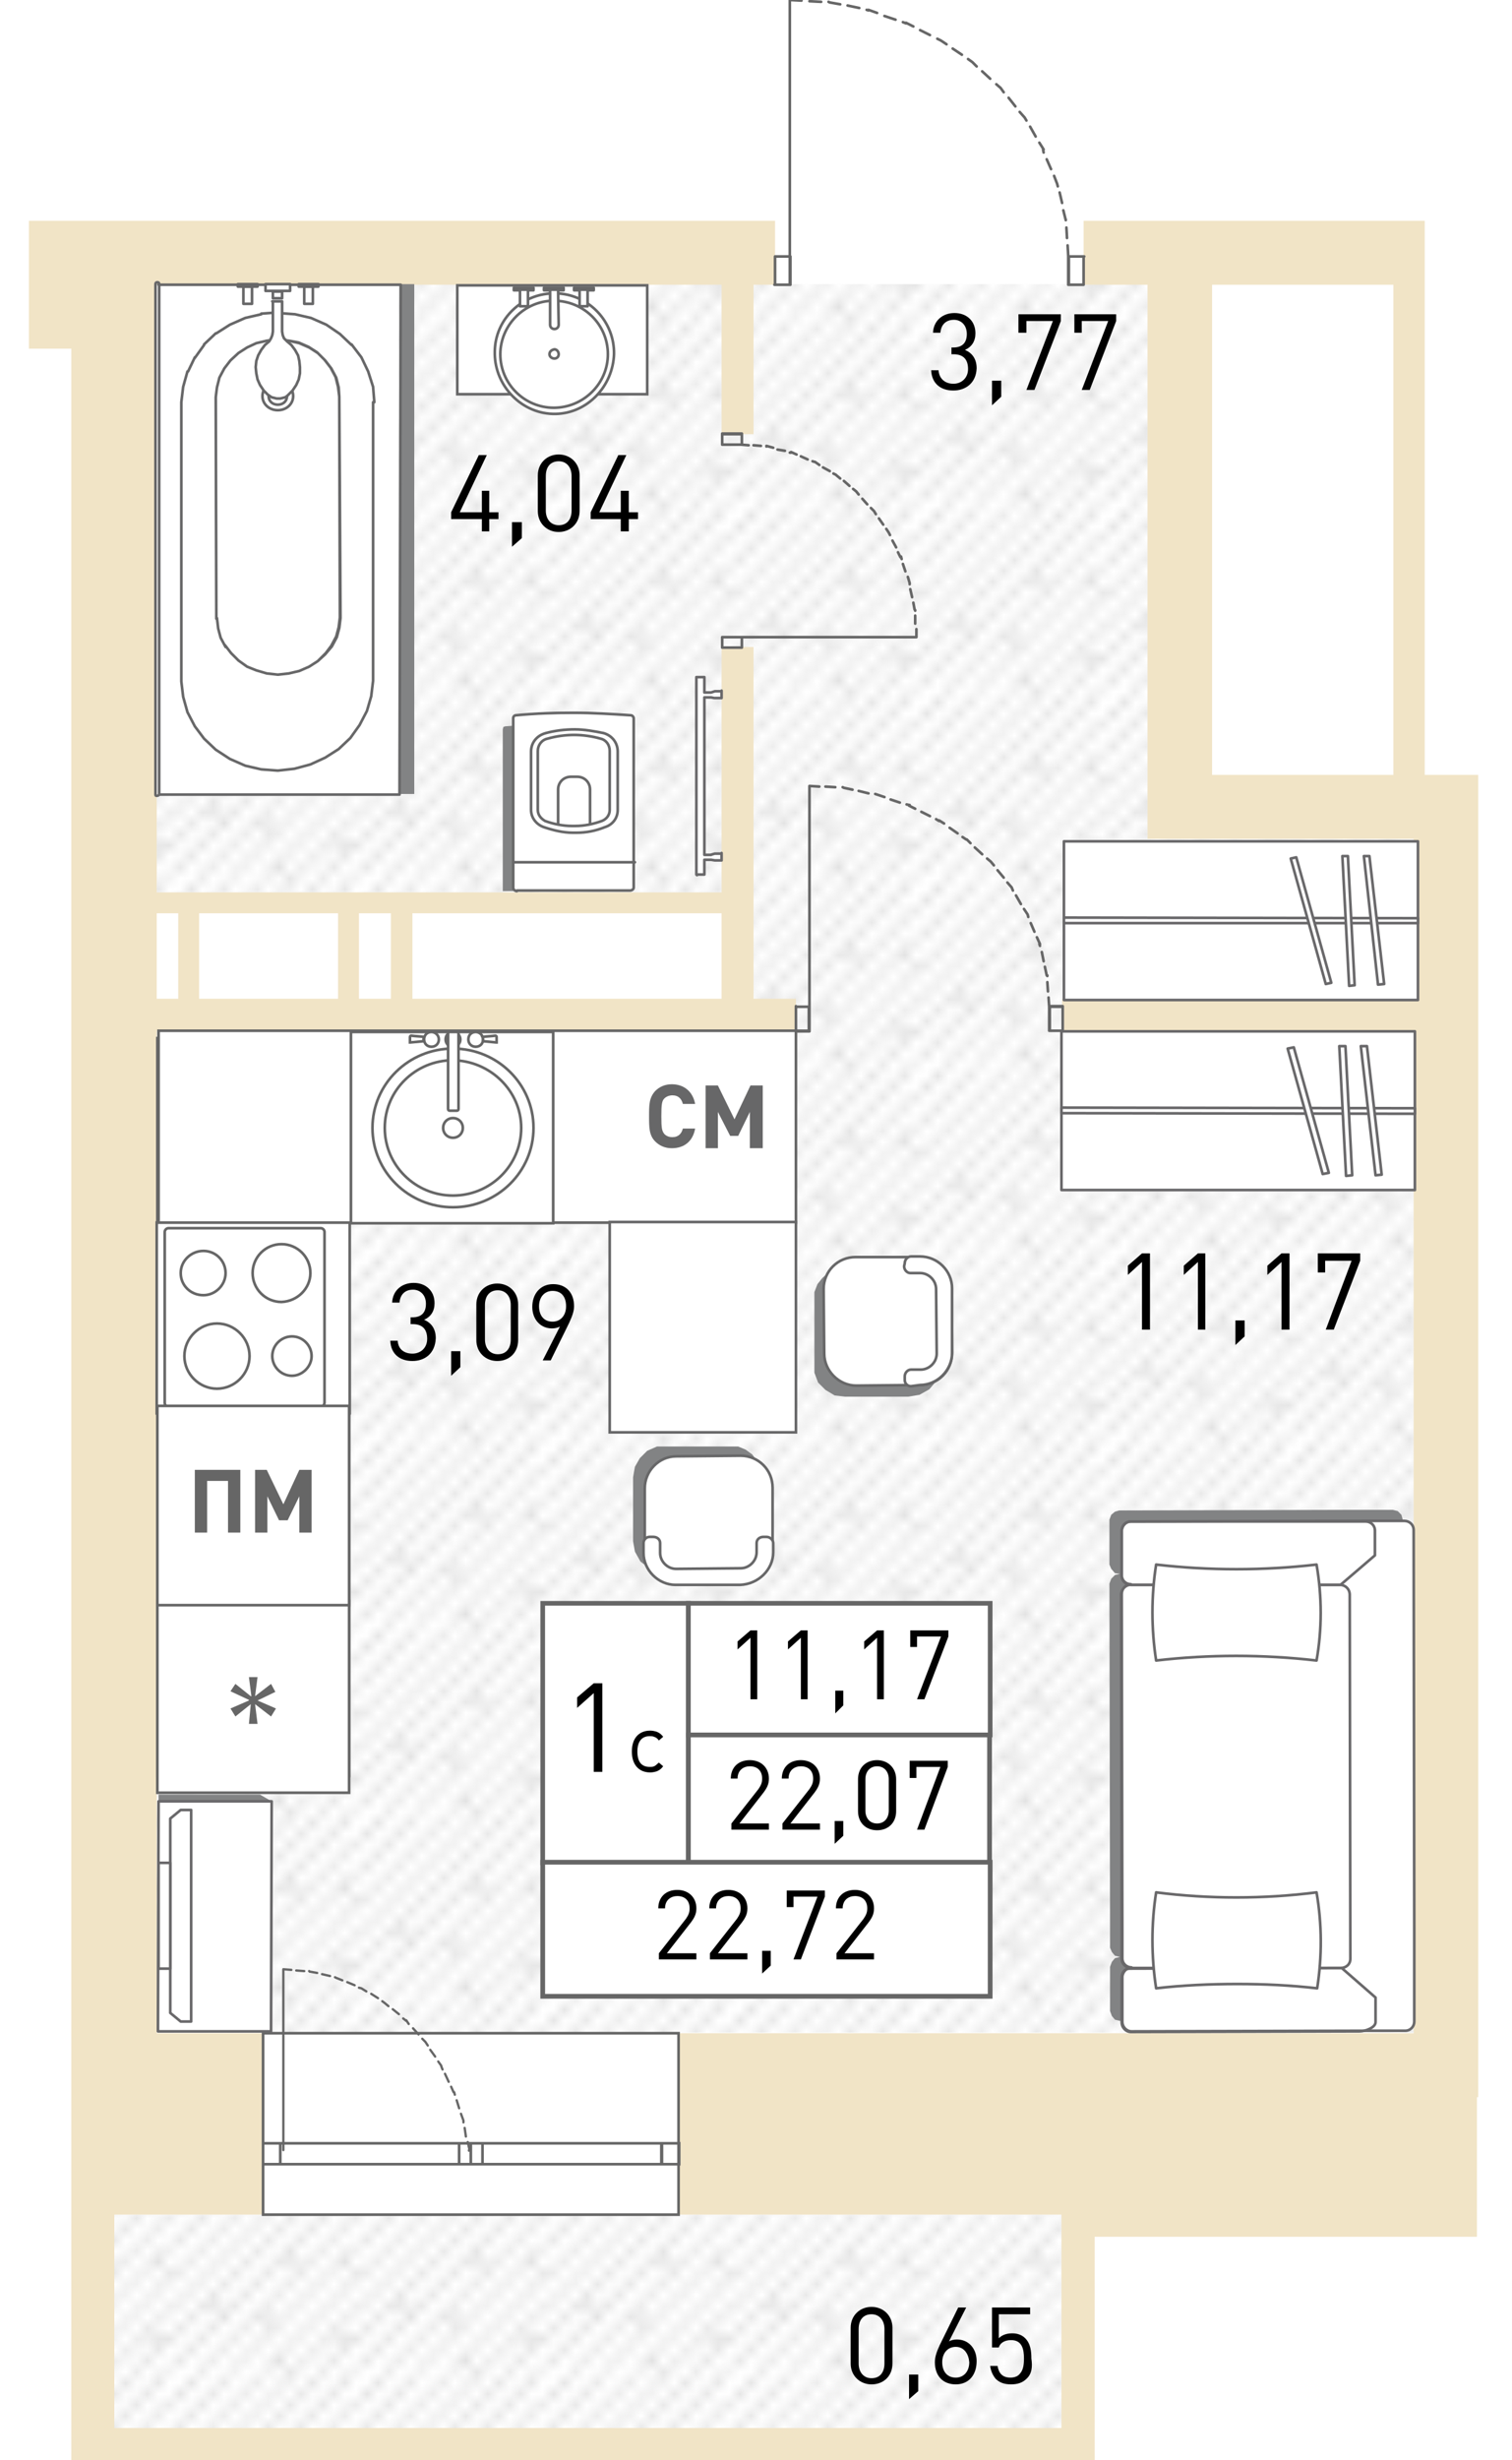 <?xml version="1.0" encoding="utf-8"?>
<!-- Generator: Adobe Illustrator 22.1.0, SVG Export Plug-In . SVG Version: 6.00 Build 0)  -->
<svg version="1.1" id="Слой_1" xmlns="http://www.w3.org/2000/svg" xmlns:xlink="http://www.w3.org/1999/xlink" x="0px" y="0px"
	 viewBox="0 0 246 400" style="enable-background:new 0 0 246 400;" xml:space="preserve">
<pattern  y="400" width="16.7" height="16.7" patternUnits="userSpaceOnUse" id="Unnamed_Pattern" viewBox="17 -33.8 16.7 16.7" style="overflow:visible;">
	<g>
		<rect x="17" y="-33.8" style="fill:none;" width="16.7" height="16.7"/>
		<g>
			<defs>
				<rect id="SVGID_1_" x="17" y="-33.8" width="16.7" height="16.7"/>
			</defs>
			<clipPath id="SVGID_2_">
				<use xlink:href="#SVGID_1_"  style="overflow:visible;"/>
			</clipPath>
			
				<line style="clip-path:url(#SVGID_2_);fill:none;stroke:#AAAAAA;stroke-width:0.216;stroke-miterlimit:22.926;" x1="33.5" y1="-50.5" x2="50.5" y2="-33.5"/>
			
				<line style="clip-path:url(#SVGID_2_);fill:none;stroke:#AAAAAA;stroke-width:0.216;stroke-miterlimit:22.926;" x1="16.8" y1="-50.5" x2="33.8" y2="-33.5"/>
			
				<line style="clip-path:url(#SVGID_2_);fill:none;stroke:#AAAAAA;stroke-width:0.216;stroke-miterlimit:22.926;" x1="19.6" y1="-50.7" x2="36.6" y2="-33.7"/>
			
				<line style="clip-path:url(#SVGID_2_);fill:none;stroke:#AAAAAA;stroke-width:0.216;stroke-miterlimit:22.926;" x1="22.3" y1="-50.8" x2="39.3" y2="-33.7"/>
			
				<line style="clip-path:url(#SVGID_2_);fill:none;stroke:#AAAAAA;stroke-width:0.216;stroke-miterlimit:22.926;" x1="25.4" y1="-50.7" x2="42.4" y2="-33.7"/>
			
				<line style="clip-path:url(#SVGID_2_);fill:none;stroke:#AAAAAA;stroke-width:0.216;stroke-miterlimit:22.926;" x1="0.1" y1="-50.5" x2="17.1" y2="-33.5"/>
			
				<line style="clip-path:url(#SVGID_2_);fill:none;stroke:#AAAAAA;stroke-width:0.216;stroke-miterlimit:22.926;" x1="2.9" y1="-50.7" x2="19.9" y2="-33.7"/>
			
				<line style="clip-path:url(#SVGID_2_);fill:none;stroke:#AAAAAA;stroke-width:0.216;stroke-miterlimit:22.926;" x1="5.6" y1="-50.8" x2="22.6" y2="-33.7"/>
			
				<line style="clip-path:url(#SVGID_2_);fill:none;stroke:#AAAAAA;stroke-width:0.216;stroke-miterlimit:22.926;" x1="8.6" y1="-50.7" x2="25.6" y2="-33.7"/>
			
				<line style="clip-path:url(#SVGID_2_);fill:none;stroke:#AAAAAA;stroke-width:0.216;stroke-miterlimit:22.926;" x1="33.5" y1="-33.8" x2="50.5" y2="-16.8"/>
			
				<line style="clip-path:url(#SVGID_2_);fill:none;stroke:#AAAAAA;stroke-width:0.216;stroke-miterlimit:22.926;" x1="30.4" y1="-34.2" x2="47.4" y2="-17.2"/>
			
				<line style="clip-path:url(#SVGID_2_);fill:none;stroke:#AAAAAA;stroke-width:0.216;stroke-miterlimit:22.926;" x1="16.8" y1="-33.8" x2="33.8" y2="-16.8"/>
			
				<line style="clip-path:url(#SVGID_2_);fill:none;stroke:#AAAAAA;stroke-width:0.216;stroke-miterlimit:22.926;" x1="13.7" y1="-34.2" x2="30.7" y2="-17.2"/>
			
				<line style="clip-path:url(#SVGID_2_);fill:none;stroke:#AAAAAA;stroke-width:0.216;stroke-miterlimit:22.926;" x1="19.6" y1="-33.9" x2="36.6" y2="-16.9"/>
			
				<line style="clip-path:url(#SVGID_2_);fill:none;stroke:#AAAAAA;stroke-width:0.216;stroke-miterlimit:22.926;" x1="22.3" y1="-34" x2="39.3" y2="-17"/>
			
				<line style="clip-path:url(#SVGID_2_);fill:none;stroke:#AAAAAA;stroke-width:0.216;stroke-miterlimit:22.926;" x1="25.4" y1="-33.9" x2="42.4" y2="-16.9"/>
			
				<line style="clip-path:url(#SVGID_2_);fill:none;stroke:#AAAAAA;stroke-width:0.216;stroke-miterlimit:22.926;" x1="27.9" y1="-34.2" x2="44.9" y2="-17.2"/>
			
				<line style="clip-path:url(#SVGID_2_);fill:none;stroke:#AAAAAA;stroke-width:0.216;stroke-miterlimit:22.926;" x1="29.8" y1="-32.3" x2="31" y2="-33.6"/>
			
				<line style="clip-path:url(#SVGID_2_);fill:none;stroke:#AAAAAA;stroke-width:0.216;stroke-miterlimit:22.926;" x1="22.8" y1="-27.9" x2="24.2" y2="-29.3"/>
			
				<line style="clip-path:url(#SVGID_2_);fill:none;stroke:#AAAAAA;stroke-width:0.216;stroke-miterlimit:22.926;" x1="28" y1="-25.5" x2="29.5" y2="-26.9"/>
			
				<line style="clip-path:url(#SVGID_2_);fill:none;stroke:#AAAAAA;stroke-width:0.216;stroke-miterlimit:22.926;" x1="23.3" y1="-33.1" x2="24.7" y2="-34.5"/>
			
				<line style="clip-path:url(#SVGID_2_);fill:none;stroke:#AAAAAA;stroke-width:0.216;stroke-miterlimit:22.926;" x1="32.3" y1="-27" x2="33.7" y2="-28.4"/>
			
				<line style="clip-path:url(#SVGID_2_);fill:none;stroke:#AAAAAA;stroke-width:0.216;stroke-miterlimit:22.926;" x1="26.9" y1="-21" x2="28.3" y2="-22.3"/>
			
				<line style="clip-path:url(#SVGID_2_);fill:none;stroke:#AAAAAA;stroke-width:0.216;stroke-miterlimit:22.926;" x1="0.1" y1="-33.8" x2="17.1" y2="-16.8"/>
			
				<line style="clip-path:url(#SVGID_2_);fill:none;stroke:#AAAAAA;stroke-width:0.216;stroke-miterlimit:22.926;" x1="2.9" y1="-33.9" x2="19.9" y2="-16.9"/>
			
				<line style="clip-path:url(#SVGID_2_);fill:none;stroke:#AAAAAA;stroke-width:0.216;stroke-miterlimit:22.926;" x1="5.6" y1="-34" x2="22.6" y2="-17"/>
			
				<line style="clip-path:url(#SVGID_2_);fill:none;stroke:#AAAAAA;stroke-width:0.216;stroke-miterlimit:22.926;" x1="8.6" y1="-33.9" x2="25.6" y2="-16.9"/>
			
				<line style="clip-path:url(#SVGID_2_);fill:none;stroke:#AAAAAA;stroke-width:0.216;stroke-miterlimit:22.926;" x1="11.1" y1="-34.2" x2="28.1" y2="-17.2"/>
			
				<line style="clip-path:url(#SVGID_2_);fill:none;stroke:#AAAAAA;stroke-width:0.216;stroke-miterlimit:22.926;" x1="15.6" y1="-27" x2="17" y2="-28.4"/>
			
				<line style="clip-path:url(#SVGID_2_);fill:none;stroke:#AAAAAA;stroke-width:0.216;stroke-miterlimit:22.926;" x1="33.5" y1="-17.1" x2="50.5" y2="-0.1"/>
			
				<line style="clip-path:url(#SVGID_2_);fill:none;stroke:#AAAAAA;stroke-width:0.216;stroke-miterlimit:22.926;" x1="30.4" y1="-17.5" x2="47.4" y2="-0.5"/>
			
				<line style="clip-path:url(#SVGID_2_);fill:none;stroke:#AAAAAA;stroke-width:0.216;stroke-miterlimit:22.926;" x1="16.8" y1="-17.1" x2="33.8" y2="-0.1"/>
			
				<line style="clip-path:url(#SVGID_2_);fill:none;stroke:#AAAAAA;stroke-width:0.216;stroke-miterlimit:22.926;" x1="13.7" y1="-17.5" x2="30.7" y2="-0.5"/>
			
				<line style="clip-path:url(#SVGID_2_);fill:none;stroke:#AAAAAA;stroke-width:0.216;stroke-miterlimit:22.926;" x1="19.6" y1="-17.2" x2="36.6" y2="-0.2"/>
			
				<line style="clip-path:url(#SVGID_2_);fill:none;stroke:#AAAAAA;stroke-width:0.216;stroke-miterlimit:22.926;" x1="22.3" y1="-17.3" x2="39.3" y2="-0.3"/>
			
				<line style="clip-path:url(#SVGID_2_);fill:none;stroke:#AAAAAA;stroke-width:0.216;stroke-miterlimit:22.926;" x1="25.4" y1="-17.2" x2="42.4" y2="-0.2"/>
			
				<line style="clip-path:url(#SVGID_2_);fill:none;stroke:#AAAAAA;stroke-width:0.216;stroke-miterlimit:22.926;" x1="27.9" y1="-17.5" x2="44.9" y2="-0.5"/>
			
				<line style="clip-path:url(#SVGID_2_);fill:none;stroke:#AAAAAA;stroke-width:0.216;stroke-miterlimit:22.926;" x1="23.3" y1="-16.3" x2="24.7" y2="-17.8"/>
			
				<line style="clip-path:url(#SVGID_2_);fill:none;stroke:#AAAAAA;stroke-width:0.216;stroke-miterlimit:22.926;" x1="0.1" y1="-17.1" x2="17.1" y2="-0.1"/>
			
				<line style="clip-path:url(#SVGID_2_);fill:none;stroke:#AAAAAA;stroke-width:0.216;stroke-miterlimit:22.926;" x1="2.9" y1="-17.2" x2="19.9" y2="-0.2"/>
			
				<line style="clip-path:url(#SVGID_2_);fill:none;stroke:#AAAAAA;stroke-width:0.216;stroke-miterlimit:22.926;" x1="5.6" y1="-17.3" x2="22.6" y2="-0.3"/>
			
				<line style="clip-path:url(#SVGID_2_);fill:none;stroke:#AAAAAA;stroke-width:0.216;stroke-miterlimit:22.926;" x1="8.6" y1="-17.2" x2="25.6" y2="-0.2"/>
			
				<line style="clip-path:url(#SVGID_2_);fill:none;stroke:#AAAAAA;stroke-width:0.216;stroke-miterlimit:22.926;" x1="11.1" y1="-17.5" x2="28.1" y2="-0.5"/>
		</g>
	</g>
</pattern>
<pattern  id="SVGID_3_" xlink:href="#Unnamed_Pattern" patternTransform="matrix(0 1.786 -1.786 0 5872.227 5244.496)">
</pattern>
<path style="fill:url(#SVGID_3_);" d="M174.6,396.5H16.8v-36.4h157.8V396.5z M237,330.6V130.3c-15,0.3-30.1,0.6-45.1,0.9l-1.2-85
	H20.3v119.6v-19.1h45.1h53.8v19.1c-32.9-0.2-65.9-0.4-98.8-0.6v165.3H237z M237,330.6V130.3c-15,0.3-30.1,0.6-45.1,0.9l-1.2-85H20.3
	v119.6v-19.1h45.1h53.8v19.1c-32.9-0.2-65.9-0.4-98.8-0.6v165.3H237z"/>
<path style="fill:#F1E4C6;" d="M231.8,126V46.3v-5.2v-5.2h-55.5v10.4h10.4V126v10.4h10.4h32.9v26h-57.2v5.2h57.2v163h-53.8h-3.5
	h-62.4v29.5h62.4v3.5v31.2H18.6v-34.7h24.3v-29.5H25.5v-163h104v-5.2h-6.9v-57.2h-5.2v39.9H67.1h-3.5H32.4H29h-3.5V56.7V46.3h91.9
	v24.3h5.2V46.3h3.5V35.9H25.5H4.7v10.4v10.4h6.9v274v6.9v8.7v13.9v34.7v1.7v3.5h166.5v-1.7v-3.5v-31.2h62.2V341h0.2V136.4V126H231.8
	z M117.4,162.4H67.1v-13.9h50.3V162.4z M63.6,162.4h-5.2v-13.9h5.2V162.4z M55,162.4H32.4v-13.9H55V162.4z M29,162.4h-3.5v-13.9H29
	V162.4z M197.2,46.3h29.5V126h-29.5V46.3z"/>
<path style="fill:none;stroke:#666666;stroke-width:0.433;stroke-miterlimit:10;" d="M42.8,360.1h67.6v-29.5H42.8V360.1z
	 M110.5,360.1H42.8 M110.5,330.6H42.8 M110.5,351.9h-2.8v-3.4h2.8V351.9z M76.6,348.5h1.9v3.4h-1.9V348.5z M107.6,351.9H78.5v-3.4
	h29.2V351.9z M76.6,351.9h-1.9v-3.4h1.9V351.9z M42.8,348.5h2.8v3.4h-2.8V348.5z M74.7,351.9H45.6v-3.4h29.1V351.9z M110.5,351.9
	h-2.8 M107.6,351.9v-3.4 M107.6,348.5h2.8 M76.6,348.5h1.9 M78.5,348.5v3.4 M78.5,351.9h-1.9 M107.6,351.9H78.5 M78.5,348.5h29.2
	 M76.6,351.9h-1.9 M74.7,351.9v-3.4 M74.7,348.5h1.9 M42.8,348.5h2.8 M45.6,348.5v3.4 M45.6,351.9h-2.8 M74.7,351.9H45.6
	 M45.6,348.5h29.1"/>
<path style="fill:none;stroke:#666666;stroke-width:0.433;stroke-linecap:round;stroke-linejoin:round;stroke-miterlimit:10;" d="
	M149.1,103.6l0-1.3 M148.9,101.4l0-1.3 M148.9,99.3l0-0.1 M148.8,99.1l-0.2-1.1 M148.4,97.1l-0.3-1.3 M148,95l0-0.2 M148,94.8
	l-0.3-1 M147.3,92.9l-0.4-1.2 M146.7,90.9l-0.1-0.4 M146.5,90.6l-0.4-0.8 M145.8,89l-0.6-1.1 M144.8,87l-0.2-0.4 M144.6,86.6
	l-0.4-0.6 M143.7,85.3l-0.7-1 M142.5,83.6l-0.3-0.5 M142.2,83.1l-0.5-0.5 M141.1,82l-0.8-0.9 M139.7,80.4l-0.4-0.5 M139.3,79.9
	l-0.5-0.4 M138.2,79l-0.9-0.8 M136.7,77.8l-0.6-0.5 M136,77.2l-0.4-0.2 M135,76.6l-1.1-0.6 M133.3,75.6l-0.7-0.5 M132.5,75.1
	l-0.3-0.1 M131.4,74.7l-1.1-0.5 M129.6,73.9l-0.9-0.4 M128.7,73.6l-0.2,0 M127.7,73.3l-1.2-0.2 M125.8,72.8l-1.1-0.3 M124.7,72.6
	L124.7,72.6 M123.8,72.5l-1.2-0.1 M121.8,72.4l-1.2-0.1 M117.5,72.3h3.2v-1.7h-3.2V72.3z M120.7,103.6h-3.2v1.7h3.2V103.6z
	 M117.5,70.5v1.7 M117.5,72.3h3.2 M120.7,72.3v-1.7 M120.7,70.5h-3.2 M120.7,105.3v-1.7 M120.7,103.6h-3.2 M117.5,103.6v1.7
	 M117.5,105.3h3.2 M120.7,103.6h28.4"/>
<path style="fill:none;stroke:#666666;stroke-width:0.433;stroke-linecap:round;stroke-linejoin:round;stroke-miterlimit:10;" d="
	M128.5,0l1.9,0.1 M131.7,0.2l1.9,0.1 M134.8,0.3l0.2,0.1 M135,0.4l1.7,0.3 M137.9,0.9l1.9,0.4 M141,1.6l0.3,0.1 M141.3,1.6l1.4,0.5
	 M143.9,2.6l1.8,0.6 M146.9,3.6l0.5,0.2 M147.4,3.7l1.2,0.6 M149.7,4.9l1.6,0.8 M152.5,6.3l0.6,0.3 M153.1,6.6l0.9,0.6 M155,7.9
	l1.5,1 M157.5,9.6l0.7,0.5 M158.2,10.1l0.7,0.7 M159.8,11.6l1.3,1.2 M162.1,13.7l0.7,0.6 M162.8,14.3l0.5,0.7 M164.1,15.9l1.1,1.4
	 M165.9,18.2l0.8,0.9 M166.7,19.1l0.3,0.5 M167.6,20.6l0.9,1.6 M169.1,23.2l0.7,1.1 M169.7,24.3l0.1,0.5 M170.3,25.9l0.7,1.6
	 M171.5,28.6l0.5,1.3 M172,29.9l0.1,0.4 M172.4,31.3l0.4,1.7 M173,34.2l0.4,1.6 M173.4,35.7v0.1 M173.5,37l0.1,1.7 M173.7,39.9
	l0.1,1.7 M176.3,46.3h-2.5v-4.6h2.5V46.3z M126.1,41.7h2.5v4.6h-2.5V41.7z M176.3,46.3h-2.5 M173.9,46.3v-4.6 M173.9,41.7h2.5
	 M176.3,41.7v4.6 M126.1,41.7h2.5 M128.5,41.7v4.6 M128.5,46.3h-2.5 M126.1,46.3v-4.6 M128.5,41.7V0"/>
<path style="fill:none;stroke:#666666;stroke-width:0.433;stroke-linecap:round;stroke-linejoin:round;stroke-miterlimit:10;" d="
	M131.7,127.8l1.6,0.1 M134.3,127.9l1.6,0.1 M137.1,128l0.2,0.1 M137.3,128.1l1.4,0.3 M139.7,128.6l1.6,0.4 M142.4,129.1l0.3,0.1
	 M142.7,129.2l1.2,0.4 M144.9,130l1.5,0.5 M147.5,130.8l0.5,0.1 M147.9,131l1,0.5 M149.9,132l1.4,0.7 M152.3,133.2l0.5,0.3
	 M152.8,133.4l0.8,0.5 M154.5,134.6l1.3,0.9 M156.6,136.1l0.6,0.4 M157.3,136.5l0.6,0.6 M158.6,137.8l1.2,1.1 M160.6,139.6l0.6,0.5
	 M161.2,140.1l0.5,0.6 M162.3,141.5l1,1.2 M163.9,143.5l0.7,0.8 M164.6,144.3l0.2,0.5 M165.3,145.6l0.8,1.4 M166.6,147.8l0.6,0.9
	 M167.2,148.7l0.1,0.4 M167.7,150.1l0.6,1.4 M168.7,152.4l0.5,1.1 M169.1,153.5l0.1,0.3 M169.5,154.8l0.3,1.5 M170,157.2l0.3,1.4
	 M170.4,158.6v0.1 M170.4,159.7l0.1,1.5 M170.6,162.2l0.1,1.5 M172.9,167.6h-2.1v-4h2.1V167.6z M129.5,163.7h2.1v4h-2.1V163.7z
	 M172.9,167.6h-2.1 M170.7,167.6v-4 M170.7,163.7h2.1 M172.9,163.7v4 M129.5,163.7h2.1 M131.7,163.7v4 M131.7,167.6h-2.1
	 M129.5,167.6v-4 M131.7,163.7v-35.9"/>
<path style="fill:none;stroke:#666666;stroke-width:0.378;stroke-linecap:round;stroke-linejoin:round;stroke-miterlimit:10;" d="
	M46.1,320.2l1.3,0.1 M48.2,320.4l1.3,0.1 M50.3,320.5l0.1,0.1 M50.5,320.6l1.1,0.2 M52.4,321l1.3,0.3 M54.5,321.5l0.2,0.1
	 M54.7,321.6l1,0.4 M56.5,322.3l1.2,0.5 M58.4,323.2l0.4,0.1 M58.8,323.3l0.8,0.5 M60.4,324.2l1.1,0.7 M62.2,325.4l0.4,0.3
	 M62.6,325.7l0.6,0.5 M63.9,326.7l1,0.8 M65.6,328.2l0.5,0.4 M66.1,328.5l0.4,0.6 M67.2,329.8l0.9,1 M68.7,331.5l0.5,0.5 M69.2,332
	l0.4,0.6 M70,333.3l0.8,1.1 M71.3,335.2l0.5,0.7 M71.8,336l0.2,0.5 M72.4,337.2l0.6,1.3 M73.4,339.3l0.4,0.9 M73.9,340.2l0.1,0.4
	 M74.3,341.5l0.4,1.3 M75,343.7l0.4,1.1 M75.4,344.8l0,0.3 M75.6,346l0.2,1.4 M76.1,348.3l0.3,1.3 M76.3,349.6v0.1 M46.1,349.6
	c0-9.8,0-19.6,0-29.4"/>
<rect x="25.6" y="168.8" style="fill-rule:evenodd;clip-rule:evenodd;fill:#FFFFFF;" width="31.2" height="120"/>
<rect x="25.6" y="168.8" style="fill:none;stroke:#666666;stroke-width:0.433;stroke-miterlimit:10;" width="31.2" height="120"/>
<rect x="25.6" y="260.3" style="fill-rule:evenodd;clip-rule:evenodd;fill:#FFFFFF;" width="31.2" height="31.2"/>
<rect x="25.6" y="260.3" style="fill:none;stroke:#666666;stroke-width:0.433;stroke-miterlimit:10;" width="31.2" height="31.2"/>
<polygon style="fill:#666666;" points="44.1,279.1 41.5,277.1 41.5,277.1 41.9,280.3 40.5,280.3 40.8,277.1 40.8,277.1 38.3,279.1 
	37.5,277.8 40.5,276.5 40.5,276.4 37.5,275 38.3,273.8 40.8,275.8 40.9,275.8 40.5,272.7 41.9,272.7 41.5,275.8 41.5,275.8 
	44.1,273.8 44.8,275.1 41.9,276.5 41.9,276.5 44.9,277.8 "/>
<rect x="25.5" y="198.7" style="fill:#FFFFFF;" width="31.4" height="31.2"/>
<rect x="25.5" y="198.7" style="fill:none;stroke:#666666;stroke-width:0.433;stroke-linecap:round;stroke-linejoin:round;stroke-miterlimit:10;" width="31.4" height="31.2"/>
<path style="fill:#FFFFFF;" d="M27.4,228.7h24.8c0.3,0,0.6-0.3,0.6-0.6v-27.8c0-0.3-0.3-0.6-0.6-0.6H27.4c-0.3,0-0.6,0.3-0.6,0.6
	v27.8C26.8,228.4,27,228.7,27.4,228.7"/>
<path style="fill:none;stroke:#666666;stroke-width:0.433;stroke-linecap:round;stroke-linejoin:round;stroke-miterlimit:10;" d="
	M27.4,228.7h24.8c0.3,0,0.6-0.3,0.6-0.6v-27.8c0-0.3-0.3-0.6-0.6-0.6H27.4c-0.3,0-0.6,0.3-0.6,0.6v27.8
	C26.8,228.4,27,228.7,27.4,228.7z"/>
<path style="fill:#FFFFFF;" d="M50.7,220.5c0-1.7-1.4-3.2-3.2-3.2c-1.7,0-3.2,1.4-3.2,3.2c0,1.7,1.4,3.2,3.2,3.2
	C49.2,223.7,50.7,222.2,50.7,220.5"/>
<path style="fill:none;stroke:#666666;stroke-width:0.433;stroke-linecap:round;stroke-linejoin:round;stroke-miterlimit:10;" d="
	M50.7,220.5c0-1.7-1.4-3.2-3.2-3.2c-1.7,0-3.2,1.4-3.2,3.2c0,1.7,1.4,3.2,3.2,3.2C49.2,223.7,50.7,222.2,50.7,220.5z"/>
<path style="fill:#FFFFFF;" d="M40.6,220.5c0-2.9-2.4-5.3-5.3-5.3c-2.9,0-5.3,2.4-5.3,5.3c0,2.9,2.4,5.3,5.3,5.3
	C38.2,225.8,40.6,223.4,40.6,220.5"/>
<path style="fill:none;stroke:#666666;stroke-width:0.433;stroke-linecap:round;stroke-linejoin:round;stroke-miterlimit:10;" d="
	M40.6,220.5c0-2.9-2.4-5.3-5.3-5.3c-2.9,0-5.3,2.4-5.3,5.3c0,2.9,2.4,5.3,5.3,5.3C38.2,225.8,40.6,223.4,40.6,220.5z"/>
<path style="fill:#FFFFFF;" d="M50.5,207c0-2.6-2.1-4.7-4.7-4.7c-2.6,0-4.7,2.1-4.7,4.7c0,2.6,2.1,4.7,4.7,4.7
	C48.4,211.6,50.5,209.5,50.5,207"/>
<path style="fill:none;stroke:#666666;stroke-width:0.433;stroke-linecap:round;stroke-linejoin:round;stroke-miterlimit:10;" d="
	M50.5,207c0-2.6-2.1-4.7-4.7-4.7c-2.6,0-4.7,2.1-4.7,4.7c0,2.6,2.1,4.7,4.7,4.7C48.4,211.6,50.5,209.5,50.5,207z"/>
<path style="fill:#FFFFFF;" d="M36.7,207c0-2-1.6-3.6-3.6-3.6c-2,0-3.7,1.6-3.7,3.6c0,2,1.6,3.6,3.7,3.6C35,210.6,36.7,209,36.7,207
	"/>
<path style="fill:none;stroke:#666666;stroke-width:0.433;stroke-linecap:round;stroke-linejoin:round;stroke-miterlimit:10;" d="
	M36.7,207c0-2-1.6-3.6-3.6-3.6c-2,0-3.7,1.6-3.7,3.6c0,2,1.6,3.6,3.7,3.6C35,210.6,36.7,209,36.7,207z"/>
<rect x="25.8" y="167.6" style="fill-rule:evenodd;clip-rule:evenodd;fill:#FFFFFF;" width="103.7" height="31.2"/>
<rect x="25.8" y="167.6" style="fill:none;stroke:#666666;stroke-width:0.433;stroke-miterlimit:10;" width="103.7" height="31.2"/>
<rect x="25.6" y="228.6" style="fill-rule:evenodd;clip-rule:evenodd;fill:#FFFFFF;" width="31.2" height="32.4"/>
<rect x="25.6" y="228.6" style="fill:none;stroke:#666666;stroke-width:0.433;stroke-miterlimit:10;" width="31.2" height="32.4"/>
<polygon style="fill:#666666;" points="37.1,249.2 37.1,240.8 33.7,240.8 33.7,249.2 31.7,249.2 31.7,239 39.1,239 39.1,249.2 "/>
<polygon style="fill:#666666;" points="48.7,249.2 48.7,243.3 46.8,247.2 45.4,247.2 43.5,243.3 43.5,249.2 41.5,249.2 41.5,239 
	43.4,239 46.1,244.6 48.7,239 50.7,239 50.7,249.2 "/>
<rect x="57.1" y="167.8" style="fill-rule:evenodd;clip-rule:evenodd;fill:#FFFFFF;" width="32.9" height="31.1"/>
<rect x="57.1" y="167.8" style="fill:none;stroke:#666666;stroke-width:0.433;stroke-miterlimit:10;" width="32.9" height="31.1"/>
<path style="fill-rule:evenodd;clip-rule:evenodd;fill:#FFFFFF;" d="M86.8,183.4c0,7.1-5.9,12.9-13.1,12.9
	c-7.3,0-13.1-5.8-13.1-12.9c0-7.1,5.9-12.9,13.1-12.9C80.9,170.5,86.8,176.3,86.8,183.4"/>
<ellipse style="fill:none;stroke:#666666;stroke-width:0.433;stroke-miterlimit:10;" cx="73.7" cy="183.4" rx="13.1" ry="12.9"/>
<path style="fill-rule:evenodd;clip-rule:evenodd;fill:#FFFFFF;" d="M84.8,183.4c0,6.1-5,11-11.1,11c-6.1,0-11.1-4.9-11.1-11
	c0-6.1,5-11,11.1-11C79.8,172.5,84.8,177.4,84.8,183.4"/>
<path style="fill:none;stroke:#666666;stroke-width:0.433;stroke-miterlimit:10;" d="M84.8,183.4c0,6.1-5,11-11.1,11
	c-6.1,0-11.1-4.9-11.1-11c0-6.1,5-11,11.1-11C79.8,172.5,84.8,177.4,84.8,183.4z"/>
<path style="fill-rule:evenodd;clip-rule:evenodd;fill:#FFFFFF;" d="M75.3,183.4c0,0.9-0.7,1.6-1.6,1.6c-0.9,0-1.6-0.7-1.6-1.6
	c0-0.9,0.7-1.6,1.6-1.6C74.6,181.8,75.3,182.5,75.3,183.4"/>
<path style="fill:none;stroke:#666666;stroke-width:0.433;stroke-miterlimit:10;" d="M75.3,183.4c0,0.9-0.7,1.6-1.6,1.6
	c-0.9,0-1.6-0.7-1.6-1.6c0-0.9,0.7-1.6,1.6-1.6C74.6,181.8,75.3,182.5,75.3,183.4z"/>
<path style="fill-rule:evenodd;clip-rule:evenodd;fill:#FFFFFF;" d="M74.9,169c0,0.7-0.5,1.2-1.2,1.2c-0.7,0-1.2-0.5-1.2-1.2
	c0-0.7,0.5-1.2,1.2-1.2C74.4,167.8,74.9,168.4,74.9,169"/>
<path style="fill:none;stroke:#666666;stroke-width:0.433;stroke-miterlimit:10;" d="M74.9,169c0,0.7-0.5,1.2-1.2,1.2
	c-0.7,0-1.2-0.5-1.2-1.2c0-0.7,0.5-1.2,1.2-1.2C74.4,167.8,74.9,168.4,74.9,169z"/>
<path style="fill-rule:evenodd;clip-rule:evenodd;fill:#FFFFFF;" d="M78.6,169c0,0.7-0.5,1.2-1.2,1.2c-0.7,0-1.2-0.5-1.2-1.2
	c0-0.7,0.5-1.2,1.2-1.2C78,167.8,78.6,168.3,78.6,169"/>
<path style="fill:none;stroke:#666666;stroke-width:0.433;stroke-miterlimit:10;" d="M78.6,169c0,0.7-0.5,1.2-1.2,1.2
	c-0.7,0-1.2-0.5-1.2-1.2c0-0.7,0.5-1.2,1.2-1.2C78,167.8,78.6,168.3,78.6,169z"/>
<path style="fill-rule:evenodd;clip-rule:evenodd;fill:#FFFFFF;" d="M71.4,169c0,0.7-0.5,1.2-1.2,1.2c-0.7,0-1.2-0.5-1.2-1.2
	c0-0.7,0.5-1.2,1.2-1.2C70.8,167.8,71.4,168.3,71.4,169"/>
<path style="fill:none;stroke:#666666;stroke-width:0.433;stroke-miterlimit:10;" d="M71.4,169c0,0.7-0.5,1.2-1.2,1.2
	c-0.7,0-1.2-0.5-1.2-1.2c0-0.7,0.5-1.2,1.2-1.2C70.8,167.8,71.4,168.3,71.4,169z"/>
<path style="fill-rule:evenodd;clip-rule:evenodd;fill:#FFFFFF;" d="M74.3,180.6h-1.1c-0.2,0-0.3-0.1-0.3-0.3v-12.2
	c0-0.2,0.1-0.3,0.3-0.3h1.1c0.2,0,0.3,0.1,0.3,0.3v12.2C74.6,180.5,74.5,180.6,74.3,180.6"/>
<path style="fill:none;stroke:#666666;stroke-width:0.433;stroke-miterlimit:10;" d="M74.3,180.6h-1.1c-0.2,0-0.3-0.1-0.3-0.3
	v-12.2c0-0.2,0.1-0.3,0.3-0.3h1.1c0.2,0,0.3,0.1,0.3,0.3v12.2C74.6,180.5,74.5,180.6,74.3,180.6z"/>
<path style="fill-rule:evenodd;clip-rule:evenodd;fill:#FFFFFF;" d="M68.9,169.3c-1.1,0.1-2,0.2-2.1,0.2c-0.1,0-0.1,0-0.1,0
	c0,0,0-0.1,0-0.1v-0.8c0-0.1,0.1-0.2,0.2-0.2c0.7,0.1,1.4,0.1,2.1,0.2C68.9,168.8,68.9,169,68.9,169.3"/>
<path style="fill:none;stroke:#666666;stroke-width:0.433;stroke-miterlimit:10;" d="M68.9,169.3c-1.1,0.1-2,0.2-2.1,0.2
	c-0.1,0-0.1,0-0.1,0c0,0,0-0.1,0-0.1v-0.8c0-0.1,0.1-0.2,0.2-0.2c0.7,0.1,1.4,0.1,2.1,0.2C68.9,168.8,68.9,169,68.9,169.3z"/>
<path style="fill-rule:evenodd;clip-rule:evenodd;fill:#FFFFFF;" d="M78.6,169.3c1.1,0.1,2,0.2,2.1,0.2c0.1,0,0.1,0,0.1,0
	c0,0,0-0.1,0-0.1v-0.8c0-0.1-0.1-0.2-0.2-0.2c-0.7,0.1-1.4,0.1-2.1,0.2C78.6,168.8,78.6,169,78.6,169.3"/>
<path style="fill:none;stroke:#666666;stroke-width:0.433;stroke-miterlimit:10;" d="M78.6,169.3c1.1,0.1,2,0.2,2.1,0.2
	c0.1,0,0.1,0,0.1,0c0,0,0-0.1,0-0.1v-0.8c0-0.1-0.1-0.2-0.2-0.2c-0.7,0.1-1.4,0.1-2.1,0.2C78.6,168.8,78.6,169,78.6,169.3z"/>
<path style="fill:#676768;" d="M109.3,186.7c-1.1,0-2-0.4-2.7-1.1c-1-1-1-2.3-1-4.1c0-1.8,0-3,1-4.1c0.7-0.7,1.6-1.1,2.7-1.1
	c1.9,0,3.4,1.1,3.8,3.2h-2c-0.2-0.8-0.7-1.4-1.7-1.4c-0.5,0-1,0.2-1.3,0.5c-0.4,0.4-0.5,0.9-0.5,2.9c0,2,0.1,2.4,0.5,2.9
	c0.3,0.3,0.7,0.5,1.3,0.5c1,0,1.5-0.6,1.7-1.4h2C112.7,185.7,111.2,186.7,109.3,186.7 M122,186.7v-5.9l-1.9,3.9h-1.3l-2-3.9v5.9h-2
	v-10.2h2l2.7,5.5l2.6-5.5h2v10.2H122z"/>
<polygon style="fill-rule:evenodd;clip-rule:evenodd;fill:#828384;" points="132.5,223.2 133.1,224.8 134.3,226 135.8,226.9 
	137.5,227.1 147.8,227.1 149.6,226.8 151.2,225.9 152.3,224.6 151,225.1 149.7,225.2 139.3,225.2 137.7,225 136.2,224.2 
	135.1,223.1 134.4,221.6 134.1,220 134.1,209.5 134.3,208.2 134.8,206.9 133.8,207.8 133,208.8 132.5,210.1 "/>
<polygon style="fill-rule:evenodd;clip-rule:evenodd;fill:#FFFFFF;" points="149.7,204.3 151.3,204.6 152.7,205.3 153.9,206.5 
	154.6,207.9 154.9,209.5 154.9,220 154.6,221.6 153.9,223.1 152.7,224.2 151.3,225 149.7,225.2 139.3,225.2 137.7,225 136.2,224.2 
	135.1,223.1 134.4,221.6 134.1,220 134.1,209.5 134.4,207.9 135.1,206.5 136.2,205.3 137.7,204.6 139.3,204.3 "/>
<path style="fill-rule:evenodd;clip-rule:evenodd;fill:#FFFFFF;" d="M154.8,209.5l0.1,10.5c0,2.9-2.3,5.2-5.2,5.2l-10.4,0.1
	c-2.8,0-5.2-2.4-5.2-5.2l-0.1-10.5v0c0-2.9,2.3-5.2,5.2-5.2l10.4,0C152.5,204.3,154.8,206.7,154.8,209.5"/>
<path style="fill:none;stroke:#676768;stroke-width:0.433;stroke-linecap:round;stroke-linejoin:round;stroke-miterlimit:10;" d="
	M154.8,209.5l0.1,10.5c0,2.9-2.3,5.2-5.2,5.2l-10.4,0.1c-2.8,0-5.2-2.4-5.2-5.2l-0.1-10.5v0c0-2.9,2.3-5.2,5.2-5.2l10.4,0
	C152.5,204.3,154.8,206.7,154.8,209.5z"/>
<polygon style="fill-rule:evenodd;clip-rule:evenodd;fill:#FFFFFF;" points="149.7,204.3 151.3,204.6 152.7,205.3 153.9,206.5 
	154.6,207.9 154.9,209.5 154.9,220 154.6,221.6 153.9,223.1 152.7,224.2 151.3,225 149.7,225.2 148.1,225.2 147.4,224.9 
	147.1,224.2 147.1,223.7 147.4,223 148.1,222.6 149.7,222.6 151,222.3 151.9,221.3 152.3,220 152.3,209.5 151.9,208.3 151,207.3 
	149.7,206.9 148.1,206.9 147.4,206.6 147.1,205.9 147.1,205.4 147.4,204.6 148.1,204.3 "/>
<path style="fill-rule:evenodd;clip-rule:evenodd;fill:#FFFFFF;" d="M149.7,225.2c2.8,0,5.2-2.4,5.2-5.2v-10.5
	c0-2.9-2.4-5.2-5.2-5.2h-1.5c-0.5,0-1,0.5-1,1.1v0l-0.1,0.5c0,0.6,0.5,1.1,1,1.1h1.6c1.4,0,2.6,1.2,2.6,2.6l0.1,10.5
	c0,1.4-1.2,2.6-2.6,2.6l-1.6,0c-0.5,0-1,0.5-1,1.1l0,0.6c0,0.6,0.5,1,1,1L149.7,225.2z"/>
<path style="fill:none;stroke:#676768;stroke-width:0.433;stroke-linecap:round;stroke-linejoin:round;stroke-miterlimit:10;" d="
	M149.7,225.2c2.8,0,5.2-2.4,5.2-5.2v-10.5c0-2.9-2.4-5.2-5.2-5.2h-1.5c-0.5,0-1,0.5-1,1.1v0l-0.1,0.5c0,0.6,0.5,1.1,1,1.1h1.6
	c1.4,0,2.6,1.2,2.6,2.6l0.1,10.5c0,1.4-1.2,2.6-2.6,2.6l-1.6,0c-0.5,0-1,0.5-1,1.1l0,0.6c0,0.6,0.5,1,1,1L149.7,225.2z"/>
<polygon style="fill-rule:evenodd;clip-rule:evenodd;fill:#828384;" points="106.9,235.2 105.3,235.9 104.1,237.1 103.3,238.5 
	103,240.2 103,250.6 103.3,252.3 104.2,253.9 105.6,255 105,253.8 104.9,252.4 104.9,242 105.1,240.4 105.9,239 107,237.8 
	108.5,237.1 110.1,236.8 120.6,236.8 121.9,237 123.2,237.6 122.4,236.5 121.3,235.7 120.1,235.2 "/>
<polygon style="fill-rule:evenodd;clip-rule:evenodd;fill:#FFFFFF;" points="125.8,252.4 125.5,254 124.8,255.4 123.6,256.6 
	122.2,257.4 120.6,257.6 110.1,257.6 108.5,257.4 107,256.6 105.9,255.4 105.1,254 104.9,252.4 104.9,242 105.1,240.4 105.9,239 
	107,237.8 108.5,237.1 110.1,236.8 120.6,236.8 122.2,237.1 123.6,237.8 124.8,239 125.5,240.4 125.8,242 "/>
<path style="fill-rule:evenodd;clip-rule:evenodd;fill:#FFFFFF;" d="M110.1,257.6L110.1,257.6c-2.9,0-5.2-2.3-5.2-5.2l0-10.4
	c0-2.8,2.3-5.2,5.1-5.2l10.5-0.1c2.9,0,5.2,2.3,5.2,5.2l0,10.4c0,2.8-2.4,5.2-5.2,5.2H110.1z"/>
<path style="fill:none;stroke:#676768;stroke-width:0.433;stroke-linecap:round;stroke-linejoin:round;stroke-miterlimit:10;" d="
	M110.1,257.6L110.1,257.6c-2.9,0-5.2-2.3-5.2-5.2l0-10.4c0-2.8,2.3-5.2,5.1-5.2l10.5-0.1c2.9,0,5.2,2.3,5.2,5.2l0,10.4
	c0,2.8-2.4,5.2-5.2,5.2H110.1z"/>
<polygon style="fill-rule:evenodd;clip-rule:evenodd;fill:#FFFFFF;" points="125.8,252.4 125.5,254 124.8,255.4 123.6,256.6 
	122.2,257.4 120.6,257.6 110.1,257.6 108.5,257.4 107,256.6 105.9,255.4 105.1,254 104.9,252.4 104.9,250.8 105.2,250.1 
	105.9,249.8 106.4,249.8 107.2,250.1 107.5,250.8 107.5,252.4 107.8,253.7 108.8,254.6 110.1,255 120.6,255 121.9,254.6 
	122.8,253.7 123.2,252.4 123.2,250.8 123.5,250.1 124.2,249.8 124.7,249.8 125.5,250.1 125.8,250.8 "/>
<path style="fill-rule:evenodd;clip-rule:evenodd;fill:#FFFFFF;" d="M125.8,252.4v-1.5c0-0.5-0.5-1-1.1-1h0h-0.5
	c-0.6,0-1.1,0.4-1.1,1v1.5c0,1.4-1.2,2.6-2.6,2.6l-10.5,0.1c-1.4,0-2.6-1.2-2.6-2.6l0-1.6c0-0.6-0.5-1-1.1-1l-0.6,0
	c-0.6,0-1,0.5-1,1v1.6c0,2.8,2.4,5.2,5.2,5.2h0h10.5C123.4,257.6,125.8,255.2,125.8,252.4"/>
<path style="fill:none;stroke:#676768;stroke-width:0.433;stroke-linecap:round;stroke-linejoin:round;stroke-miterlimit:10;" d="
	M125.8,252.4v-1.5c0-0.5-0.5-1-1.1-1h0h-0.5c-0.6,0-1.1,0.4-1.1,1v1.5c0,1.4-1.2,2.6-2.6,2.6l-10.5,0.1c-1.4,0-2.6-1.2-2.6-2.6
	l0-1.6c0-0.6-0.5-1-1.1-1l-0.6,0c-0.6,0-1,0.5-1,1v1.6c0,2.8,2.4,5.2,5.2,5.2h0h10.5C123.4,257.6,125.8,255.2,125.8,252.4z"/>
<rect x="99.2" y="198.7" style="fill-rule:evenodd;clip-rule:evenodd;fill:#FFFFFF;" width="30.3" height="34.2"/>
<rect x="99.2" y="198.7" style="fill:none;stroke:#676768;stroke-width:0.433;stroke-miterlimit:10;" width="30.3" height="34.2"/>
<polygon style="fill-rule:evenodd;clip-rule:evenodd;fill:#FFFFFF;" points="172.7,167.7 230.2,167.7 230.2,193.5 172.7,193.5 "/>
<polygon style="fill:none;stroke:#69686A;stroke-width:0.433;stroke-linecap:round;stroke-linejoin:round;stroke-miterlimit:10;" points="
	230.2,193.5 172.7,193.5 172.7,167.7 230.2,167.7 "/>
<polygon style="fill-rule:evenodd;clip-rule:evenodd;fill:#FFFFFF;" points="172.7,180.1 230.2,180.2 230.2,181.1 172.7,181 "/>
<polygon style="fill:none;stroke:#69686A;stroke-width:0.433;stroke-linecap:round;stroke-linejoin:round;stroke-miterlimit:10;" points="
	172.7,180.1 230.2,180.2 230.2,181.1 172.7,181 "/>
<polygon style="fill-rule:evenodd;clip-rule:evenodd;fill:#FFFFFF;" points="210.5,170.3 216.2,190.7 215.2,190.9 209.5,170.5 "/>
<polygon style="fill:none;stroke:#69686A;stroke-width:0.433;stroke-linecap:round;stroke-linejoin:round;stroke-miterlimit:10;" points="
	209.5,170.5 210.5,170.3 216.2,190.7 215.2,190.9 "/>
<polygon style="fill-rule:evenodd;clip-rule:evenodd;fill:#FFFFFF;" points="218.9,170.1 220,191.1 219,191.2 217.9,170.1 "/>
<polygon style="fill:none;stroke:#69686A;stroke-width:0.433;stroke-linecap:round;stroke-linejoin:round;stroke-miterlimit:10;" points="
	219,191.2 217.9,170.1 218.9,170.1 220,191.1 "/>
<polygon style="fill-rule:evenodd;clip-rule:evenodd;fill:#FFFFFF;" points="222.4,170.1 224.8,191 223.8,191.1 221.4,170.1 "/>
<polygon style="fill:none;stroke:#69686A;stroke-width:0.433;stroke-linecap:round;stroke-linejoin:round;stroke-miterlimit:10;" points="
	222.4,170.1 224.8,191 223.8,191.1 221.4,170.1 "/>
<polygon style="fill-rule:evenodd;clip-rule:evenodd;fill:#828384;" points="44.2,292.9 42.3,291.8 25.8,291.8 25.8,292.9 "/>
<polygon style="fill-rule:evenodd;clip-rule:evenodd;fill:#FFFFFF;" points="25.7,330.3 25.8,292.9 44.2,292.9 44.1,330.3 "/>
<polygon style="fill:none;stroke:#69686A;stroke-width:0.433;stroke-linecap:round;stroke-linejoin:round;stroke-miterlimit:10;" points="
	25.7,330.3 25.8,292.9 44.2,292.9 44.1,330.3 "/>
<polygon style="fill-rule:evenodd;clip-rule:evenodd;fill:#FFFFFF;" points="29.4,328.7 27.7,327.3 27.7,295.7 29.4,294.3 
	31.1,294.3 31.1,328.7 "/>
<polygon style="fill:none;stroke:#69686A;stroke-width:0.433;stroke-linecap:round;stroke-linejoin:round;stroke-miterlimit:10;" points="
	29.4,328.7 27.7,327.3 27.7,295.7 29.4,294.3 31.1,294.3 31.1,328.7 "/>
<rect x="25.8" y="302.9" style="fill-rule:evenodd;clip-rule:evenodd;fill:#FFFFFF;" width="1.9" height="17.2"/>
<rect x="25.8" y="302.9" style="fill:none;stroke:#69686A;stroke-width:0.433;stroke-linecap:round;stroke-linejoin:round;stroke-miterlimit:10;" width="1.9" height="17.2"/>
<polygon style="fill-rule:evenodd;clip-rule:evenodd;fill:#828384;" points="228.2,247 228,246.3 227.4,245.7 226.6,245.5 
	220.3,245.5 182.1,245.6 181.4,245.8 180.8,246.3 180.5,247.1 180.5,254.4 180.8,255.1 181.4,255.8 182.2,255.9 181.4,256.1 
	180.8,256.7 180.5,257.5 180.6,312.3 180.6,316.7 180.9,317.4 181.4,318 182.2,318.2 181.4,318.4 180.9,319 180.6,319.8 180.6,327 
	180.9,327.8 181.4,328.4 182.2,328.6 182.5,328.6 182.5,321.6 182.7,320.8 183.3,320.3 184,320 183.3,319.8 182.7,319.3 
	182.5,318.5 182.5,314.2 182.4,259.3 182.7,258.5 183.2,258 184,257.7 183.2,257.6 182.6,257 182.4,256.2 182.4,248.9 182.6,248.2 
	183.2,247.6 184,247.4 222.2,247.4 228.2,247.4 "/>
<polygon style="fill-rule:evenodd;clip-rule:evenodd;fill:#FFFFFF;" points="230,248.9 229.9,248.1 229.2,247.5 228.5,247.4 
	222.2,247.4 184,247.4 183.2,247.6 182.6,248.2 182.4,249 182.4,256.2 182.6,257 183.2,257.5 184,257.7 183.2,258 182.7,258.5 
	182.4,259.3 182.5,314.2 182.5,318.5 182.7,319.3 183.3,319.8 184,320 183.3,320.3 182.7,320.8 182.5,321.6 182.5,328.8 
	182.7,329.6 183.3,330.2 184,330.4 222.3,330.4 228.5,330.4 229.4,330.2 229.9,329.6 230.1,328.8 230.1,314.1 "/>
<path style="fill:none;stroke:#69686A;stroke-width:0.433;stroke-linecap:round;stroke-linejoin:round;stroke-miterlimit:10;" d="
	M230.1,314.1l-0.1-65.3c0-0.9-0.7-1.5-1.5-1.5h-6.3l-38.2,0.1c-0.9,0-1.5,0.7-1.5,1.5v7.2c0,0.9,0.7,1.5,1.5,1.5
	c-0.9,0-1.5,0.8-1.5,1.6v0l0.1,54.9l0,4.3c0,0.9,0.7,1.5,1.5,1.5h0c-0.8,0-1.5,0.8-1.5,1.6v7.2c0,0.9,0.7,1.6,1.5,1.6l38.2-0.1h6.3
	c0.9,0,1.5-0.7,1.5-1.5V314.1z M219.6,259.3l0.1,59.2c0,0.9-0.7,1.5-1.6,1.5l-34.1,0h0c-0.8,0-1.5-0.7-1.5-1.5l-0.1-59.1l0-0.1
	c0-0.8,0.7-1.6,1.5-1.6H218C218.9,257.7,219.6,258.4,219.6,259.3z"/>
<polygon style="fill-rule:evenodd;clip-rule:evenodd;fill:#FFFFFF;" points="220.1,318.5 219.9,319.4 219.1,320.3 218.1,320.5 
	184,320.5 183.3,320.9 183,321.6 183,324.3 223.3,324.3 223.3,253.5 183,253.5 183,256.2 183.2,256.9 184,257.2 218,257.2 
	219.1,257.5 219.8,258.2 220.1,259.3 "/>
<polygon style="fill-rule:evenodd;clip-rule:evenodd;fill:#FFFFFF;" points="193.9,257.8 194.1,257.2 194.1,257.2 "/>
<path style="fill:none;stroke:#69686A;stroke-width:0.433;stroke-linecap:round;stroke-linejoin:round;stroke-miterlimit:10;" d="
	M218.1,257.7l5.6-4.8l0-4c0-0.9-0.7-1.5-1.5-1.5H184c-0.9,0-1.5,0.8-1.5,1.6l0,0v7.2c0,0.9,0.7,1.5,1.5,1.5H218.1z M183.8,320.1
	l34.5-0.1l5.5,4.8v4c0,0.9-1.7,1.5-2.6,1.5l-37.2,0.1c-0.8,0-1.5-0.7-1.5-1.6v-7.2C182.5,320.7,183,320.1,183.8,320.1z"/>
<polygon style="fill-rule:evenodd;clip-rule:evenodd;fill:#FFFFFF;" points="214.2,254.4 205.4,255.1 196.7,255.1 188,254.5 
	187.5,259.6 187.5,264.8 188,270 196.7,269.3 205.4,269.3 214.2,270 214.7,264.8 214.7,259.6 "/>
<path style="fill:none;stroke:#69686A;stroke-width:0.433;stroke-linecap:round;stroke-linejoin:round;stroke-miterlimit:10;" d="
	M214.2,270c0.9-5.1,0.9-10.4,0-15.6c-8.7,1-17.4,1-26.1,0c-0.8,5.1-0.8,10.4,0,15.6C196.7,269,205.5,269,214.2,270z"/>
<polygon style="fill-rule:evenodd;clip-rule:evenodd;fill:#FFFFFF;" points="214.2,323.3 214.8,318.1 214.8,312.9 214.2,307.7 
	205.5,308.5 196.7,308.5 188,307.8 187.5,313 187.5,318.1 188.1,323.3 196.7,322.7 205.5,322.7 "/>
<path style="fill:none;stroke:#69686A;stroke-width:0.433;stroke-linecap:round;stroke-linejoin:round;stroke-miterlimit:10;" d="
	M214.2,307.7c0.9,5.2,0.9,10.5,0.1,15.6c-4.4-0.5-8.6-0.7-13-0.7c-4.4,0-8.9,0.2-13.2,0.7c-0.8-5.2-0.8-10.5,0-15.6
	C196.7,308.8,205.6,308.8,214.2,307.7z"/>
<rect x="74.4" y="46.4" style="fill:#FFFFFF;" width="30.9" height="17.7"/>
<rect x="74.4" y="46.4" style="fill:none;stroke:#676768;stroke-width:0.433;stroke-miterlimit:10;" width="30.9" height="17.7"/>
<polygon style="fill-rule:evenodd;clip-rule:evenodd;fill:#FFFFFF;" points="99.9,57.6 99.5,60.2 98.5,62.5 97,64.4 95,66 92.6,67 
	90.1,67.3 87.6,67 85.2,66 83.2,64.4 81.7,62.5 80.7,60.2 80.4,57.6 80.7,55.1 81.7,52.8 83.2,50.8 85.2,49.3 87.6,48.3 90.1,48 
	92.6,48.3 95,49.3 97,50.8 98.5,52.8 99.5,55.1 "/>
<path style="fill-rule:evenodd;clip-rule:evenodd;fill:#FFFFFF;" d="M99.9,57.6c0.1-5.3-4.1-9.8-9.5-9.9c-5.4-0.1-9.8,4.1-9.9,9.4
	v0.5c0.1,5.3,4.5,9.8,9.9,9.7C95.6,67.2,99.7,62.8,99.9,57.6"/>
<path style="fill:none;stroke:#676768;stroke-width:0.433;stroke-linecap:round;stroke-linejoin:round;stroke-miterlimit:10;" d="
	M99.9,57.6c0.1-5.3-4.1-9.8-9.5-9.9c-5.4-0.1-9.8,4.1-9.9,9.4v0.5c0.1,5.3,4.5,9.8,9.9,9.7C95.6,67.2,99.7,62.8,99.9,57.6z"/>
<polygon style="fill-rule:evenodd;clip-rule:evenodd;fill:#FFFFFF;" points="98.9,57.6 98.5,60.1 97.5,62.3 95.8,64.2 93.7,65.5 
	91.4,66.2 88.9,66.2 86.5,65.5 84.4,64.2 82.7,62.3 81.7,60.1 81.3,57.6 81.7,55.2 82.7,53 84.4,51.1 86.5,49.8 88.9,49.1 
	91.4,49.1 93.7,49.8 95.8,51.1 97.5,53 98.5,55.2 "/>
<path style="fill-rule:evenodd;clip-rule:evenodd;fill:#FFFFFF;" d="M81.4,57.6c0,4.8,3.9,8.7,8.7,8.7c4.8,0,8.8-3.9,8.8-8.7
	c0-4.8-3.9-8.7-8.8-8.7C85.3,48.9,81.4,52.9,81.4,57.6"/>
<path style="fill:none;stroke:#676768;stroke-width:0.433;stroke-linecap:round;stroke-linejoin:round;stroke-miterlimit:10;" d="
	M81.4,57.6c0,4.8,3.9,8.7,8.7,8.7c4.8,0,8.8-3.9,8.8-8.7c0-4.8-3.9-8.7-8.8-8.7C85.3,48.9,81.4,52.9,81.4,57.6z"/>
<polygon style="fill-rule:evenodd;clip-rule:evenodd;fill:#FFFFFF;" points="90.8,57.6 90.6,58.1 90.1,58.4 89.5,58.1 89.4,57.6 
	89.5,57.2 90.1,56.9 90.6,57.2 "/>
<polygon style="fill-rule:evenodd;clip-rule:evenodd;fill:#FFFFFF;" points="91.1,57.6 90.8,58.4 90.1,58.7 89.4,58.4 89.1,57.6 
	89.4,56.9 90.1,56.7 90.8,56.9 "/>
<rect x="83.6" y="46.8" style="fill-rule:evenodd;clip-rule:evenodd;fill:#FFFFFF;" width="3.2" height="0.4"/>
<path style="fill-rule:evenodd;clip-rule:evenodd;fill:#FFFFFF;" d="M89.4,57.6c0,0.4,0.4,0.7,0.8,0.7c0.4,0,0.7-0.3,0.7-0.7
	c0-0.4-0.3-0.8-0.7-0.8C89.7,56.9,89.4,57.2,89.4,57.6"/>
<path style="fill:none;stroke:#676768;stroke-width:0.433;stroke-linecap:round;stroke-linejoin:round;stroke-miterlimit:10;" d="
	M89.4,57.6c0,0.4,0.4,0.7,0.8,0.7c0.4,0,0.7-0.3,0.7-0.7c0-0.4-0.3-0.8-0.7-0.8C89.7,56.9,89.4,57.2,89.4,57.6z"/>
<rect x="83.6" y="46.8" style="fill-rule:evenodd;clip-rule:evenodd;fill:#FFFFFF;" width="3.2" height="0.4"/>
<rect x="83.6" y="46.8" style="fill:none;stroke:#676768;stroke-width:0.433;stroke-linecap:round;stroke-linejoin:round;stroke-miterlimit:10;" width="3.2" height="0.4"/>
<rect x="84.6" y="47.1" style="fill-rule:evenodd;clip-rule:evenodd;fill:#FFFFFF;" width="1.3" height="2.7"/>
<rect x="84.6" y="47.1" style="fill-rule:evenodd;clip-rule:evenodd;fill:#FFFFFF;" width="1.3" height="2.7"/>
<rect x="84.6" y="47.1" style="fill:none;stroke:#676768;stroke-width:0.433;stroke-linecap:round;stroke-linejoin:round;stroke-miterlimit:10;" width="1.3" height="2.7"/>
<rect x="88.5" y="46.8" style="fill-rule:evenodd;clip-rule:evenodd;fill:#FFFFFF;" width="3.2" height="0.4"/>
<rect x="88.5" y="46.8" style="fill-rule:evenodd;clip-rule:evenodd;fill:#FFFFFF;" width="3.2" height="0.4"/>
<rect x="88.5" y="46.8" style="fill:none;stroke:#676768;stroke-width:0.433;stroke-linecap:round;stroke-linejoin:round;stroke-miterlimit:10;" width="3.2" height="0.4"/>
<polygon style="fill-rule:evenodd;clip-rule:evenodd;fill:#FFFFFF;" points="89.4,47.1 90.8,47.1 90.8,52.9 90.6,53.3 90.1,53.5 
	89.6,53.3 89.4,52.9 "/>
<path style="fill-rule:evenodd;clip-rule:evenodd;fill:#FFFFFF;" d="M90.8,47.1l0.1,5.7c0,0.4-0.3,0.7-0.7,0.7
	c-0.4,0-0.7-0.3-0.7-0.7v-5.7L90.8,47.1z"/>
<path style="fill:none;stroke:#676768;stroke-width:0.433;stroke-linecap:round;stroke-linejoin:round;stroke-miterlimit:10;" d="
	M90.8,47.1l0.1,5.7c0,0.4-0.3,0.7-0.7,0.7c-0.4,0-0.7-0.3-0.7-0.7v-5.7L90.8,47.1z"/>
<rect x="93.4" y="46.8" style="fill-rule:evenodd;clip-rule:evenodd;fill:#FFFFFF;" width="3.2" height="0.4"/>
<rect x="93.4" y="46.8" style="fill-rule:evenodd;clip-rule:evenodd;fill:#FFFFFF;" width="3.2" height="0.4"/>
<rect x="93.4" y="46.8" style="fill:none;stroke:#676768;stroke-width:0.433;stroke-linecap:round;stroke-linejoin:round;stroke-miterlimit:10;" width="3.2" height="0.4"/>
<rect x="94.3" y="47.1" style="fill-rule:evenodd;clip-rule:evenodd;fill:#FFFFFF;" width="1.3" height="2.8"/>
<rect x="94.3" y="47.1" style="fill-rule:evenodd;clip-rule:evenodd;fill:#FFFFFF;" width="1.3" height="2.7"/>
<rect x="94.3" y="47.1" style="fill:none;stroke:#676768;stroke-width:0.433;stroke-linecap:round;stroke-linejoin:round;stroke-miterlimit:10;" width="1.3" height="2.7"/>
<rect x="65" y="46.2" style="fill-rule:evenodd;clip-rule:evenodd;fill:#828384;" width="2.4" height="82.9"/>
<rect x="25.5" y="46.3" style="fill-rule:evenodd;clip-rule:evenodd;fill:#FFFFFF;" width="39.4" height="82.9"/>
<path style="fill:none;stroke:#676768;stroke-width:0.433;stroke-linecap:round;stroke-linejoin:round;stroke-miterlimit:10;" d="
	M25.5,129.4c-0.2,0-0.2-0.1-0.2-0.3V46.2c0-0.2,0.1-0.3,0.3-0.3c0.2,0,0.3,0.1,0.3,0.3v82.9C25.9,129.3,25.7,129.4,25.5,129.4z
	 M25.9,129.2H65l0.2-82.9l-39.4,0 M29.8,62.9l-0.3,2.5 M30.5,60.4l-0.7,2.5 M31.7,58.1l-1.1,2.3 M33.2,56.1l-1.5,2.1 M35.1,54.2
	l-1.9,1.8 M37.4,52.8l-2.2,1.4 M39.9,51.7l-2.5,1.1 M42.5,51.1l-2.6,0.6 M45.2,50.8l-2.7,0.2 M48,51.1l-2.7-0.2 M50.6,51.7L48,51.1
	 M53.1,52.8l-2.5-1.1 M55.3,54.3l-2.2-1.5 M57.2,56.1l-1.9-1.8 M58.8,58.1l-1.6-2.1 M59.9,60.4l-1.1-2.3 M60.7,62.9l-0.8-2.5
	 M60.9,65.4l-0.2-2.5 M29.5,65.4v45.4l0.3,2.5l0.7,2.5l1.2,2.3l1.5,2l1.9,1.8l2.3,1.5l2.5,1.1l2.6,0.6l2.7,0.2l2.7-0.3l2.6-0.7
	l2.4-1.1l2.2-1.4l1.9-1.8l1.5-2.1l1.2-2.3l0.7-2.4l0.3-2.5V65.4 M45.2,63c-0.8,0-1.5,0.6-1.5,1.4c0,0.8,0.6,1.4,1.5,1.4
	c0.9,0,1.5-0.6,1.5-1.4C46.7,63.6,46,63,45.2,63z M45.2,62.1c-1.4,0-2.5,1-2.5,2.3c0,1.3,1.1,2.3,2.5,2.3c1.4,0,2.5-1,2.5-2.3
	C47.7,63.1,46.6,62.1,45.2,62.1z M55.2,64.5l-0.2-1.6l-0.4-1.6l-0.8-1.5l-1-1.3l-1.2-1.2l-1.4-0.9l-1.6-0.7L47,55.4l-1.8-0.2
	l-1.8,0.2l-1.7,0.4l-1.5,0.7l-1.4,0.9l-1.3,1.2l-1,1.3l-0.8,1.5l-0.4,1.6l-0.2,1.6l0.1,36l-0.1-36l0.2-1.6l0.4-1.6l0.8-1.5l1-1.3
	l1.3-1.2l1.4-0.9l1.5-0.7l1.7-0.4l1.8-0.2l1.8,0.2l1.7,0.4l1.6,0.7l1.4,0.9l1.2,1.2l1,1.3l0.8,1.5l0.4,1.6L55.2,64.5z M55.2,64.5
	l0.1,35.9l-0.2,1.6l-0.4,1.5l-0.8,1.5l-0.9,1.2l-1.3,1.3l-1.4,0.9l-1.6,0.7l-1.7,0.4l-1.8,0.2l-1.8-0.2l-1.7-0.5l-1.5-0.6l-1.4-1
	l-1.2-1.2l-1-1.3l1,1.3l1.2,1.2l1.4,1l1.5,0.6l1.7,0.5l1.8,0.2l1.8-0.2l1.7-0.4l1.6-0.7l1.4-0.9l1.2-1.1l1.1-1.3l0.8-1.5l0.4-1.5
	l0.2-1.6L55.2,64.5z M35.3,100.5l0.2,1.7l0.4,1.5l0.8,1.5l-0.8-1.5l-0.4-1.5L35.3,100.5z"/>
<rect x="49.5" y="46.6" style="fill-rule:evenodd;clip-rule:evenodd;fill:#FFFFFF;" width="1.4" height="2.8"/>
<rect x="49.5" y="46.6" style="fill:none;stroke:#676768;stroke-width:0.433;stroke-linecap:round;stroke-linejoin:round;stroke-miterlimit:10;" width="1.4" height="2.8"/>
<rect x="39.6" y="46.6" style="fill-rule:evenodd;clip-rule:evenodd;fill:#FFFFFF;" width="1.4" height="2.8"/>
<rect x="39.6" y="46.6" style="fill:none;stroke:#676768;stroke-width:0.433;stroke-linecap:round;stroke-linejoin:round;stroke-miterlimit:10;" width="1.4" height="2.8"/>
<rect x="48.6" y="46.2" style="fill-rule:evenodd;clip-rule:evenodd;fill:#FFFFFF;" width="3.2" height="0.4"/>
<rect x="48.6" y="46.2" style="fill:none;stroke:#676768;stroke-width:0.433;stroke-linecap:round;stroke-linejoin:round;stroke-miterlimit:10;" width="3.2" height="0.4"/>
<rect x="38.7" y="46.2" style="fill-rule:evenodd;clip-rule:evenodd;fill:#FFFFFF;" width="3.2" height="0.4"/>
<rect x="38.7" y="46.2" style="fill:none;stroke:#676768;stroke-width:0.433;stroke-linecap:round;stroke-linejoin:round;stroke-miterlimit:10;" width="3.2" height="0.4"/>
<polygon style="fill-rule:evenodd;clip-rule:evenodd;fill:#FFFFFF;" points="45.5,48.9 44.8,48.9 44.8,48.9 44.7,48.9 44.7,48.9 
	44.6,48.9 44.5,49 44.5,49 44.5,49.1 44.4,49.1 44.4,49.2 44.4,49.2 44.4,53.4 44.4,53.9 44.3,54.4 44.1,55 43.8,55.5 43.1,56.1 
	42.5,56.9 42,57.8 41.7,58.7 41.6,59.7 41.7,60.7 41.9,61.7 42.3,62.5 42.9,63.4 43.6,64.1 43.8,64.3 44.1,64.5 44.5,64.6 
	44.8,64.6 45.5,64.6 45.8,64.6 46.2,64.5 46.5,64.3 46.8,64.1 47.5,63.4 48,62.5 48.4,61.7 48.6,60.7 48.6,59.7 48.5,58.7 
	48.3,57.8 47.8,56.9 47.2,56.1 46.5,55.5 46.2,55 46,54.4 45.9,53.9 45.9,53.4 45.9,49.2 45.9,49.2 45.8,49.1 45.8,49.1 45.8,49 
	45.7,48.9 45.7,48.9 45.6,48.9 45.5,48.9 "/>
<path style="fill:none;stroke:#676768;stroke-width:0.433;stroke-linecap:round;stroke-linejoin:round;stroke-miterlimit:10;" d="
	M44.4,53.4v0.5l-0.1,0.6L44.1,55l-0.3,0.5l-0.7,0.6l-0.6,0.8L42,57.8l-0.3,0.9l-0.1,1l0.1,1l0.2,1l0.4,0.9l0.6,0.9l0.7,0.7l0.3,0.2
	l0.3,0.2l0.4,0.1l0.4,0.1h0.6l0.4-0.1l0.4-0.1l0.3-0.2l0.2-0.2l0.7-0.7l0.6-0.9l0.4-0.9l0.2-1v-1l-0.1-1l-0.2-0.9l-0.5-0.9l-0.6-0.8
	l-0.7-0.6L46.2,55L46,54.5l-0.1-0.6v-0.5v-4.1v-0.1l0-0.1l0-0.1L45.8,49l-0.1,0l-0.1,0c-0.3,0-0.6,0-0.8,0h-0.1h-0.1l-0.1,0l-0.1,0
	l-0.1,0l0,0L44.4,49l0,0.1l0,0.1v0.1V53.4z"/>
<rect x="43.2" y="46.2" style="fill-rule:evenodd;clip-rule:evenodd;fill:#FFFFFF;" width="4" height="1.1"/>
<rect x="43.2" y="46.2" style="fill:none;stroke:#676768;stroke-width:0.433;stroke-linecap:round;stroke-linejoin:round;stroke-miterlimit:10;" width="4" height="1.1"/>
<rect x="44.4" y="47.4" style="fill-rule:evenodd;clip-rule:evenodd;fill:#FFFFFF;" width="1.5" height="1.1"/>
<rect x="44.4" y="47.4" style="fill:none;stroke:#676768;stroke-width:0.433;stroke-linecap:round;stroke-linejoin:round;stroke-miterlimit:10;" width="1.5" height="1.1"/>
<polygon style="fill-rule:evenodd;clip-rule:evenodd;fill:#FFFFFF;" points="83.6,144.3 83.6,116.8 83.8,116.4 84.1,116.3 
	93.4,115.8 102.7,116.3 103.1,116.4 103.2,116.8 103.2,144.3 103.1,144.7 102.7,144.9 84.1,144.9 83.8,144.7 "/>
<polygon style="fill-rule:evenodd;clip-rule:evenodd;fill:#828384;" points="84.1,144.9 83.7,144.7 83.6,144.3 83.6,118 82.2,118.1 
	81.9,118.2 81.8,118.6 81.8,144.9 "/>
<path style="fill:none;stroke:#676768;stroke-width:0.433;stroke-linecap:round;stroke-linejoin:round;stroke-miterlimit:10;" d="
	M84.1,144.9L84.1,144.9c-0.3,0-0.6-0.3-0.6-0.5v-27.6c0-0.3,0.2-0.5,0.5-0.5c3.1-0.3,6.2-0.4,9.3-0.4c3.1,0,6.2,0.2,9.3,0.4
	c0.3,0,0.5,0.3,0.5,0.5v27.5c0,0.3-0.3,0.5-0.6,0.5H84.1z M87.5,131.7v-9.6c0-0.9,0.6-1.8,1.6-2c1.4-0.4,2.9-0.6,4.3-0.6
	s2.9,0.2,4.3,0.6c0.9,0.2,1.5,1,1.5,2v9.6c0,0.8-0.5,1.5-1.3,1.8c-1.4,0.5-2.8,0.8-4.3,0.8h-0.3l-0.3,0c-1.4,0-2.9-0.3-4.3-0.8
	C88,133.1,87.5,132.5,87.5,131.7z M83.6,140.2h19.7 M86.4,131.7v-9.5c0-1.4,0.9-2.6,2.4-3c1.5-0.4,3.1-0.6,4.7-0.6
	c1.6,0,3.2,0.3,4.7,0.6c1.4,0.4,2.3,1.6,2.3,3v9.5c0,1.3-0.8,2.4-2.1,2.8c-1.5,0.6-3,0.9-4.6,0.9h-0.3l-0.3,0
	c-1.6,0-3.2-0.4-4.7-0.9C87.3,134.1,86.4,133,86.4,131.7z M96,134v-5.6c0-1.2-0.9-2.1-2.1-2.1h-1c-1.2,0-2.1,0.9-2.1,2.1v5.6"/>
<polygon style="fill-rule:evenodd;clip-rule:evenodd;fill:#FFFFFF;" points="113.3,110.1 113.3,110.2 113.3,142.2 113.4,142.2 
	114.6,142.2 114.6,142.2 114.6,139.8 115.7,139.8 116.3,139.9 117.4,139.9 117.4,138.8 116.3,138.8 115.7,139 114.6,139 
	114.6,113.4 115.7,113.4 116.3,113.5 117.4,113.5 117.4,112.4 116.3,112.4 115.7,112.6 114.6,112.6 114.6,110.2 114.6,110.1 "/>
<path style="fill:none;stroke:#69686A;stroke-width:0.433;stroke-linecap:round;stroke-linejoin:round;stroke-miterlimit:10;" d="
	M113.3,110.1L113.3,110.1 M113.3,110.2v32 M113.3,142.2l0.1,0.1 M113.4,142.2h1.2 M114.6,142.2L114.6,142.2 M114.6,142.2v-2.4
	 M114.6,139.8h1.1 M115.7,139.8l0.6,0.1 M116.3,139.9h1 M117.4,139.9v-1.2 M117.4,138.8h-1 M116.3,138.8l-0.7,0.2 M115.7,139h-1
	 M114.6,139v-25.6 M114.6,113.4h1.1 M115.7,113.4l0.5,0.1 M116.3,113.5h1.1 M117.4,113.5v-1.2 M117.4,112.4h-1.1 M116.3,112.4
	l-0.6,0.2 M115.7,112.6h-1 M114.6,112.6v-2.4 M114.6,110.2L114.6,110.2 M114.6,110.1h-1.2"/>
<polygon style="fill-rule:evenodd;clip-rule:evenodd;fill:#FFFFFF;" points="173.1,136.8 230.7,136.8 230.7,162.6 173.1,162.6 "/>
<polygon style="fill:none;stroke:#69686A;stroke-width:0.433;stroke-linecap:round;stroke-linejoin:round;stroke-miterlimit:10;" points="
	230.7,162.6 173.1,162.6 173.1,136.8 230.7,136.8 "/>
<polygon style="fill-rule:evenodd;clip-rule:evenodd;fill:#FFFFFF;" points="173.1,149.2 230.7,149.3 230.7,150.1 173.1,150.1 "/>
<polygon style="fill:none;stroke:#69686A;stroke-width:0.433;stroke-linecap:round;stroke-linejoin:round;stroke-miterlimit:10;" points="
	173.1,149.2 230.7,149.3 230.7,150.1 173.1,150.1 "/>
<polygon style="fill-rule:evenodd;clip-rule:evenodd;fill:#FFFFFF;" points="210.9,139.4 216.6,159.8 215.7,160 210,139.6 "/>
<polygon style="fill:none;stroke:#69686A;stroke-width:0.433;stroke-linecap:round;stroke-linejoin:round;stroke-miterlimit:10;" points="
	210,139.6 210.9,139.4 216.6,159.8 215.7,160 "/>
<polygon style="fill-rule:evenodd;clip-rule:evenodd;fill:#FFFFFF;" points="219.3,139.2 220.4,160.2 219.5,160.3 218.3,139.2 "/>
<polygon style="fill:none;stroke:#69686A;stroke-width:0.433;stroke-linecap:round;stroke-linejoin:round;stroke-miterlimit:10;" points="
	219.5,160.3 218.4,139.2 219.3,139.2 220.4,160.2 "/>
<polygon style="fill-rule:evenodd;clip-rule:evenodd;fill:#FFFFFF;" points="222.8,139.2 225.2,160 224.2,160.1 221.9,139.2 "/>
<polygon style="fill:none;stroke:#69686A;stroke-width:0.433;stroke-linecap:round;stroke-linejoin:round;stroke-miterlimit:10;" points="
	222.8,139.2 225.2,160 224.2,160.1 221.9,139.2 "/>
<rect x="88.3" y="260.7" style="fill:#FFFFFF;" width="72.8" height="63.9"/>
<rect x="88.3" y="260.7" style="fill:#FFFFFF;" width="23.7" height="42.2"/>
<rect x="88.3" y="260.7" style="fill:none;stroke:#666666;stroke-width:0.758;stroke-miterlimit:10;" width="23.7" height="42.2"/>
<polygon points="96.6,288.1 96.6,275.3 93.9,277.7 93.9,276 96.6,273.7 98,273.7 98,288.1 "/>
<path d="M106.9,288c-0.3,0.1-0.7,0.2-1.1,0.2c-1.9,0-3-1.3-3-3.4c0-2.1,1.1-3.4,3-3.4c0.4,0,0.8,0.1,1.1,0.2c0.4,0.2,0.6,0.3,1,0.8
	l-0.7,0.6c-0.3-0.4-0.5-0.5-0.8-0.6c-0.2-0.1-0.5-0.1-0.7-0.1c-1.3,0-2,0.9-2,2.5c0,1.7,0.7,2.5,2,2.5c0.3,0,0.5,0,0.7-0.1
	c0.3-0.1,0.4-0.3,0.8-0.6l0.7,0.6C107.5,287.7,107.3,287.8,106.9,288"/>
<rect x="112" y="260.7" style="fill:#FFFFFF;" width="49.1" height="21.4"/>
<rect x="112" y="260.7" style="fill:none;stroke:#666666;stroke-width:0.761;stroke-miterlimit:10;" width="49.1" height="21.4"/>
<polygon points="122.1,276.3 122.1,266.3 120,268.2 120,266.9 122.1,265.1 123.2,265.1 123.2,276.3 "/>
<polygon points="130.3,276.3 130.3,266.3 128.2,268.2 128.2,266.9 130.3,265.1 131.4,265.1 131.4,276.3 "/>
<polygon points="135.9,278.6 135.9,274.9 137.2,274.9 137.2,277.3 "/>
<polygon points="142.7,276.3 142.7,266.3 140.6,268.2 140.6,266.9 142.7,265.1 143.8,265.1 143.8,276.3 "/>
<polygon points="150.4,276.3 149.2,276.3 153.1,266.1 149.2,266.1 149.2,267.8 148.1,267.8 148.1,265.1 154.3,265.1 154.3,266.1 "/>
<rect x="112" y="282.1" style="fill:#FFFFFF;" width="49" height="21"/>
<rect x="112" y="282.1" style="fill:none;stroke:#666666;stroke-width:0.771;stroke-miterlimit:10;" width="49" height="21"/>
<path d="M119,297.5v-1l4.4-5.6c0.4-0.6,0.6-1,0.6-1.7c0-1.2-0.7-2-2-2c-1,0-2,0.6-2,2h-1.1c0-1.8,1.2-3,3.1-3c1.8,0,3.1,1.2,3.1,3
	c0,0.9-0.3,1.5-0.9,2.3l-3.9,5h4.8v1H119z"/>
<path d="M127.3,297.5v-1l4.4-5.6c0.4-0.6,0.6-1,0.6-1.7c0-1.2-0.7-2-2-2c-1,0-2,0.6-2,2h-1.1c0-1.8,1.2-3,3.1-3c1.8,0,3.1,1.2,3.1,3
	c0,0.9-0.3,1.5-0.9,2.3l-3.9,5h4.8v1H127.3z"/>
<polygon points="135.8,299.8 135.8,296.1 137.2,296.1 137.2,298.5 "/>
<path d="M142.7,297.6c-1.8,0-3.1-1.2-3.1-3.1v-5.2c0-1.9,1.3-3.1,3.1-3.1c1.7,0,3.1,1.2,3.1,3.1v5.2
	C145.8,296.4,144.5,297.6,142.7,297.6 M144.6,289.3c0-1.2-0.7-2.1-1.9-2.1c-1.2,0-1.9,0.9-1.9,2.1v5.1c0,1.2,0.7,2.1,1.9,2.1
	c1.2,0,1.9-0.9,1.9-2.1V289.3z"/>
<polygon points="150.4,297.5 149.2,297.5 153,287.3 149.1,287.3 149.1,289.1 148,289.1 148,286.3 154.2,286.3 154.2,287.3 "/>
<rect x="88.3" y="302.8" style="fill:#FFFFFF;" width="72.8" height="21.8"/>
<rect x="88.3" y="302.8" style="fill:none;stroke:#666666;stroke-width:0.771;stroke-miterlimit:10;" width="72.8" height="21.8"/>
<path d="M107.2,318.6v-1l4.4-5.6c0.4-0.6,0.6-1,0.6-1.7c0-1.2-0.7-2-2-2c-1,0-2,0.6-2,2h-1.1c0-1.8,1.2-3,3.1-3c1.8,0,3.1,1.2,3.1,3
	c0,0.9-0.3,1.5-0.9,2.3l-3.9,5h4.8v1H107.2z"/>
<path d="M115.5,318.6v-1l4.4-5.6c0.4-0.6,0.6-1,0.6-1.7c0-1.2-0.7-2-2-2c-1,0-2,0.6-2,2h-1.1c0-1.8,1.2-3,3.1-3c1.8,0,3.1,1.2,3.1,3
	c0,0.9-0.3,1.5-0.9,2.3l-3.9,5h4.8v1H115.5z"/>
<polygon points="124,320.9 124,317.2 125.4,317.2 125.4,319.6 "/>
<polygon points="130.3,318.6 129.1,318.6 133,308.4 129.1,308.4 129.1,310.1 128,310.1 128,307.4 134.2,307.4 134.2,308.4 "/>
<path d="M136.1,318.6v-1l4.4-5.6c0.4-0.6,0.6-1,0.6-1.7c0-1.2-0.7-2-2-2c-1,0-2,0.6-2,2h-1.1c0-1.8,1.2-3,3.1-3c1.8,0,3.1,1.2,3.1,3
	c0,0.9-0.3,1.5-0.9,2.3l-3.9,5h4.8v1H136.1z"/>
<path d="M67.1,221.3c-1.9,0-3.5-1-3.6-3.3h1.2c0.1,1.5,1.2,2.1,2.4,2.1c1.3,0,2.4-0.9,2.4-2.4c0-1.5-0.7-2.4-2.4-2.4h-0.3v-1.1h0.3
	c1.5,0,2.2-0.8,2.2-2.2c0-1.5-1-2.3-2.1-2.3c-1.3,0-2.1,0.8-2.2,2.1h-1.2c0.1-2,1.6-3.2,3.5-3.2c2,0,3.4,1.3,3.4,3.3
	c0,1.3-0.6,2.2-1.7,2.7c1.2,0.5,1.9,1.5,1.9,3C70.8,220.1,69.1,221.3,67.1,221.3"/>
<polygon points="73.4,223.7 73.4,219.7 74.9,219.7 74.9,222.3 "/>
<path d="M80.9,221.3c-1.9,0-3.4-1.4-3.4-3.4v-5.8c0-2,1.5-3.4,3.4-3.4c1.9,0,3.4,1.4,3.4,3.4v5.8C84.3,219.9,82.9,221.3,80.9,221.3
	 M83.1,212.2c0-1.4-0.8-2.4-2.1-2.4c-1.4,0-2.1,1-2.1,2.4v5.6c0,1.4,0.8,2.4,2.1,2.4c1.4,0,2.1-1,2.1-2.4V212.2z"/>
<path d="M92.6,215.1l-3,6.1h-1.3l2.8-5.5c-0.4,0.2-0.8,0.3-1.3,0.3c-1.9,0-3.2-1.5-3.2-3.5c0-2.1,1.3-3.7,3.4-3.7
	c2.1,0,3.4,1.4,3.4,3.6C93.4,213.2,93.1,214,92.6,215.1 M89.9,209.9c-1.3,0-2.2,1-2.2,2.5c0,1.4,0.7,2.5,2.2,2.5
	c1.3,0,2.2-1,2.2-2.5C92.1,210.8,91.3,209.9,89.9,209.9z"/>
<polygon points="185.8,216.2 185.8,205.2 183.5,207.3 183.5,205.8 185.8,203.8 187.1,203.8 187.1,216.2 "/>
<polygon points="194.9,216.2 194.9,205.2 192.6,207.3 192.6,205.8 194.9,203.8 196.1,203.8 196.1,216.2 "/>
<polygon points="201,218.7 201,214.7 202.5,214.7 202.5,217.3 "/>
<polygon points="208.5,216.2 208.5,205.2 206.2,207.3 206.2,205.8 208.5,203.8 209.8,203.8 209.8,216.2 "/>
<polygon points="217,216.2 215.7,216.2 219.9,205 215.6,205 215.6,206.9 214.4,206.9 214.4,203.8 221.3,203.8 221.3,205 "/>
<path d="M155.1,63.5c-1.9,0-3.5-1-3.6-3.3h1.2c0.1,1.5,1.2,2.2,2.4,2.2c1.3,0,2.4-0.9,2.4-2.4c0-1.5-0.7-2.4-2.4-2.4h-0.3v-1.1h0.3
	c1.5,0,2.2-0.8,2.2-2.2c0-1.5-1-2.3-2.1-2.3c-1.3,0-2.1,0.8-2.2,2.1h-1.2c0.1-2,1.6-3.2,3.5-3.2c2,0,3.4,1.3,3.4,3.3
	c0,1.3-0.6,2.2-1.7,2.7c1.2,0.5,1.9,1.5,1.9,3C158.8,62.3,157.1,63.5,155.1,63.5"/>
<polygon points="161.4,65.9 161.4,61.9 162.9,61.9 162.9,64.5 "/>
<polygon points="168.3,63.4 167,63.4 171.3,52.2 167,52.2 167,54.1 165.7,54.1 165.7,51.1 172.6,51.1 172.6,52.2 "/>
<polygon points="177.3,63.4 176,63.4 180.3,52.2 176,52.2 176,54.1 174.8,54.1 174.8,51.1 181.6,51.1 181.6,52.2 "/>
<polygon points="79.6,84.4 79.6,86.4 78.4,86.4 78.4,84.4 73.4,84.4 73.4,83.3 77.9,74 79.2,74 74.8,83.3 78.4,83.3 78.4,79.8 
	79.6,79.8 79.6,83.3 81.1,83.3 81.1,84.4 "/>
<polygon points="83.3,88.9 83.3,84.9 84.9,84.9 84.9,87.5 "/>
<path d="M90.9,86.5c-1.9,0-3.4-1.4-3.4-3.4v-5.8c0-2,1.5-3.4,3.4-3.4c1.9,0,3.4,1.4,3.4,3.4v5.8C94.3,85.1,92.8,86.5,90.9,86.5
	 M93,77.4c0-1.4-0.8-2.4-2.1-2.4c-1.4,0-2.1,1-2.1,2.4V83c0,1.4,0.8,2.4,2.1,2.4c1.4,0,2.1-1,2.1-2.4V77.4z"/>
<polygon points="102.3,84.4 102.3,86.4 101,86.4 101,84.4 96.1,84.4 96.1,83.3 100.6,74 101.9,74 97.5,83.3 101,83.3 101,79.8 
	102.3,79.8 102.3,83.3 103.8,83.3 103.8,84.4 "/>
<path d="M141.8,387.7c-1.9,0-3.4-1.4-3.4-3.4v-5.8c0-2,1.5-3.4,3.4-3.4c1.9,0,3.4,1.4,3.4,3.4v5.8
	C145.2,386.4,143.7,387.7,141.8,387.7 M143.9,378.7c0-1.4-0.8-2.4-2.1-2.4c-1.4,0-2.1,1-2.1,2.4v5.6c0,1.4,0.8,2.4,2.1,2.4
	c1.4,0,2.1-1,2.1-2.4V378.7z"/>
<polygon points="147.9,390.1 147.9,386.1 149.4,386.1 149.4,388.8 "/>
<path d="M155.5,387.7c-2.1,0-3.4-1.4-3.4-3.6c0-0.9,0.3-1.7,0.8-2.8l3-6.1h1.3l-2.8,5.5c0.4-0.2,0.8-0.3,1.3-0.3
	c1.9,0,3.2,1.5,3.2,3.5C158.9,386.2,157.6,387.7,155.5,387.7 M155.5,381.6c-1.3,0-2.2,1-2.2,2.5c0,1.5,0.8,2.5,2.2,2.5
	c1.3,0,2.2-1,2.2-2.5C157.6,382.8,156.9,381.6,155.5,381.6z"/>
<path d="M167,386.8c-0.6,0.6-1.4,0.9-2.5,0.9c-1.1,0-1.9-0.3-2.5-0.9c-0.5-0.6-0.8-1.3-0.9-2.1h1.2c0.2,1.2,0.8,1.9,2.1,1.9
	c0.6,0,1.2-0.2,1.5-0.6c0.6-0.6,0.7-1.6,0.7-2.5c0-1.5-0.3-3-2.1-3c-1.1,0-1.8,0.5-2,1.2h-1.1v-6.5h6.2v1.1h-5.1v3.9
	c0.5-0.5,1.2-0.8,2.2-0.8c0.9,0,1.6,0.3,2.1,0.8c0.9,0.9,1,2.2,1,3.3C168,384.8,167.9,386,167,386.8"/>
</svg>
